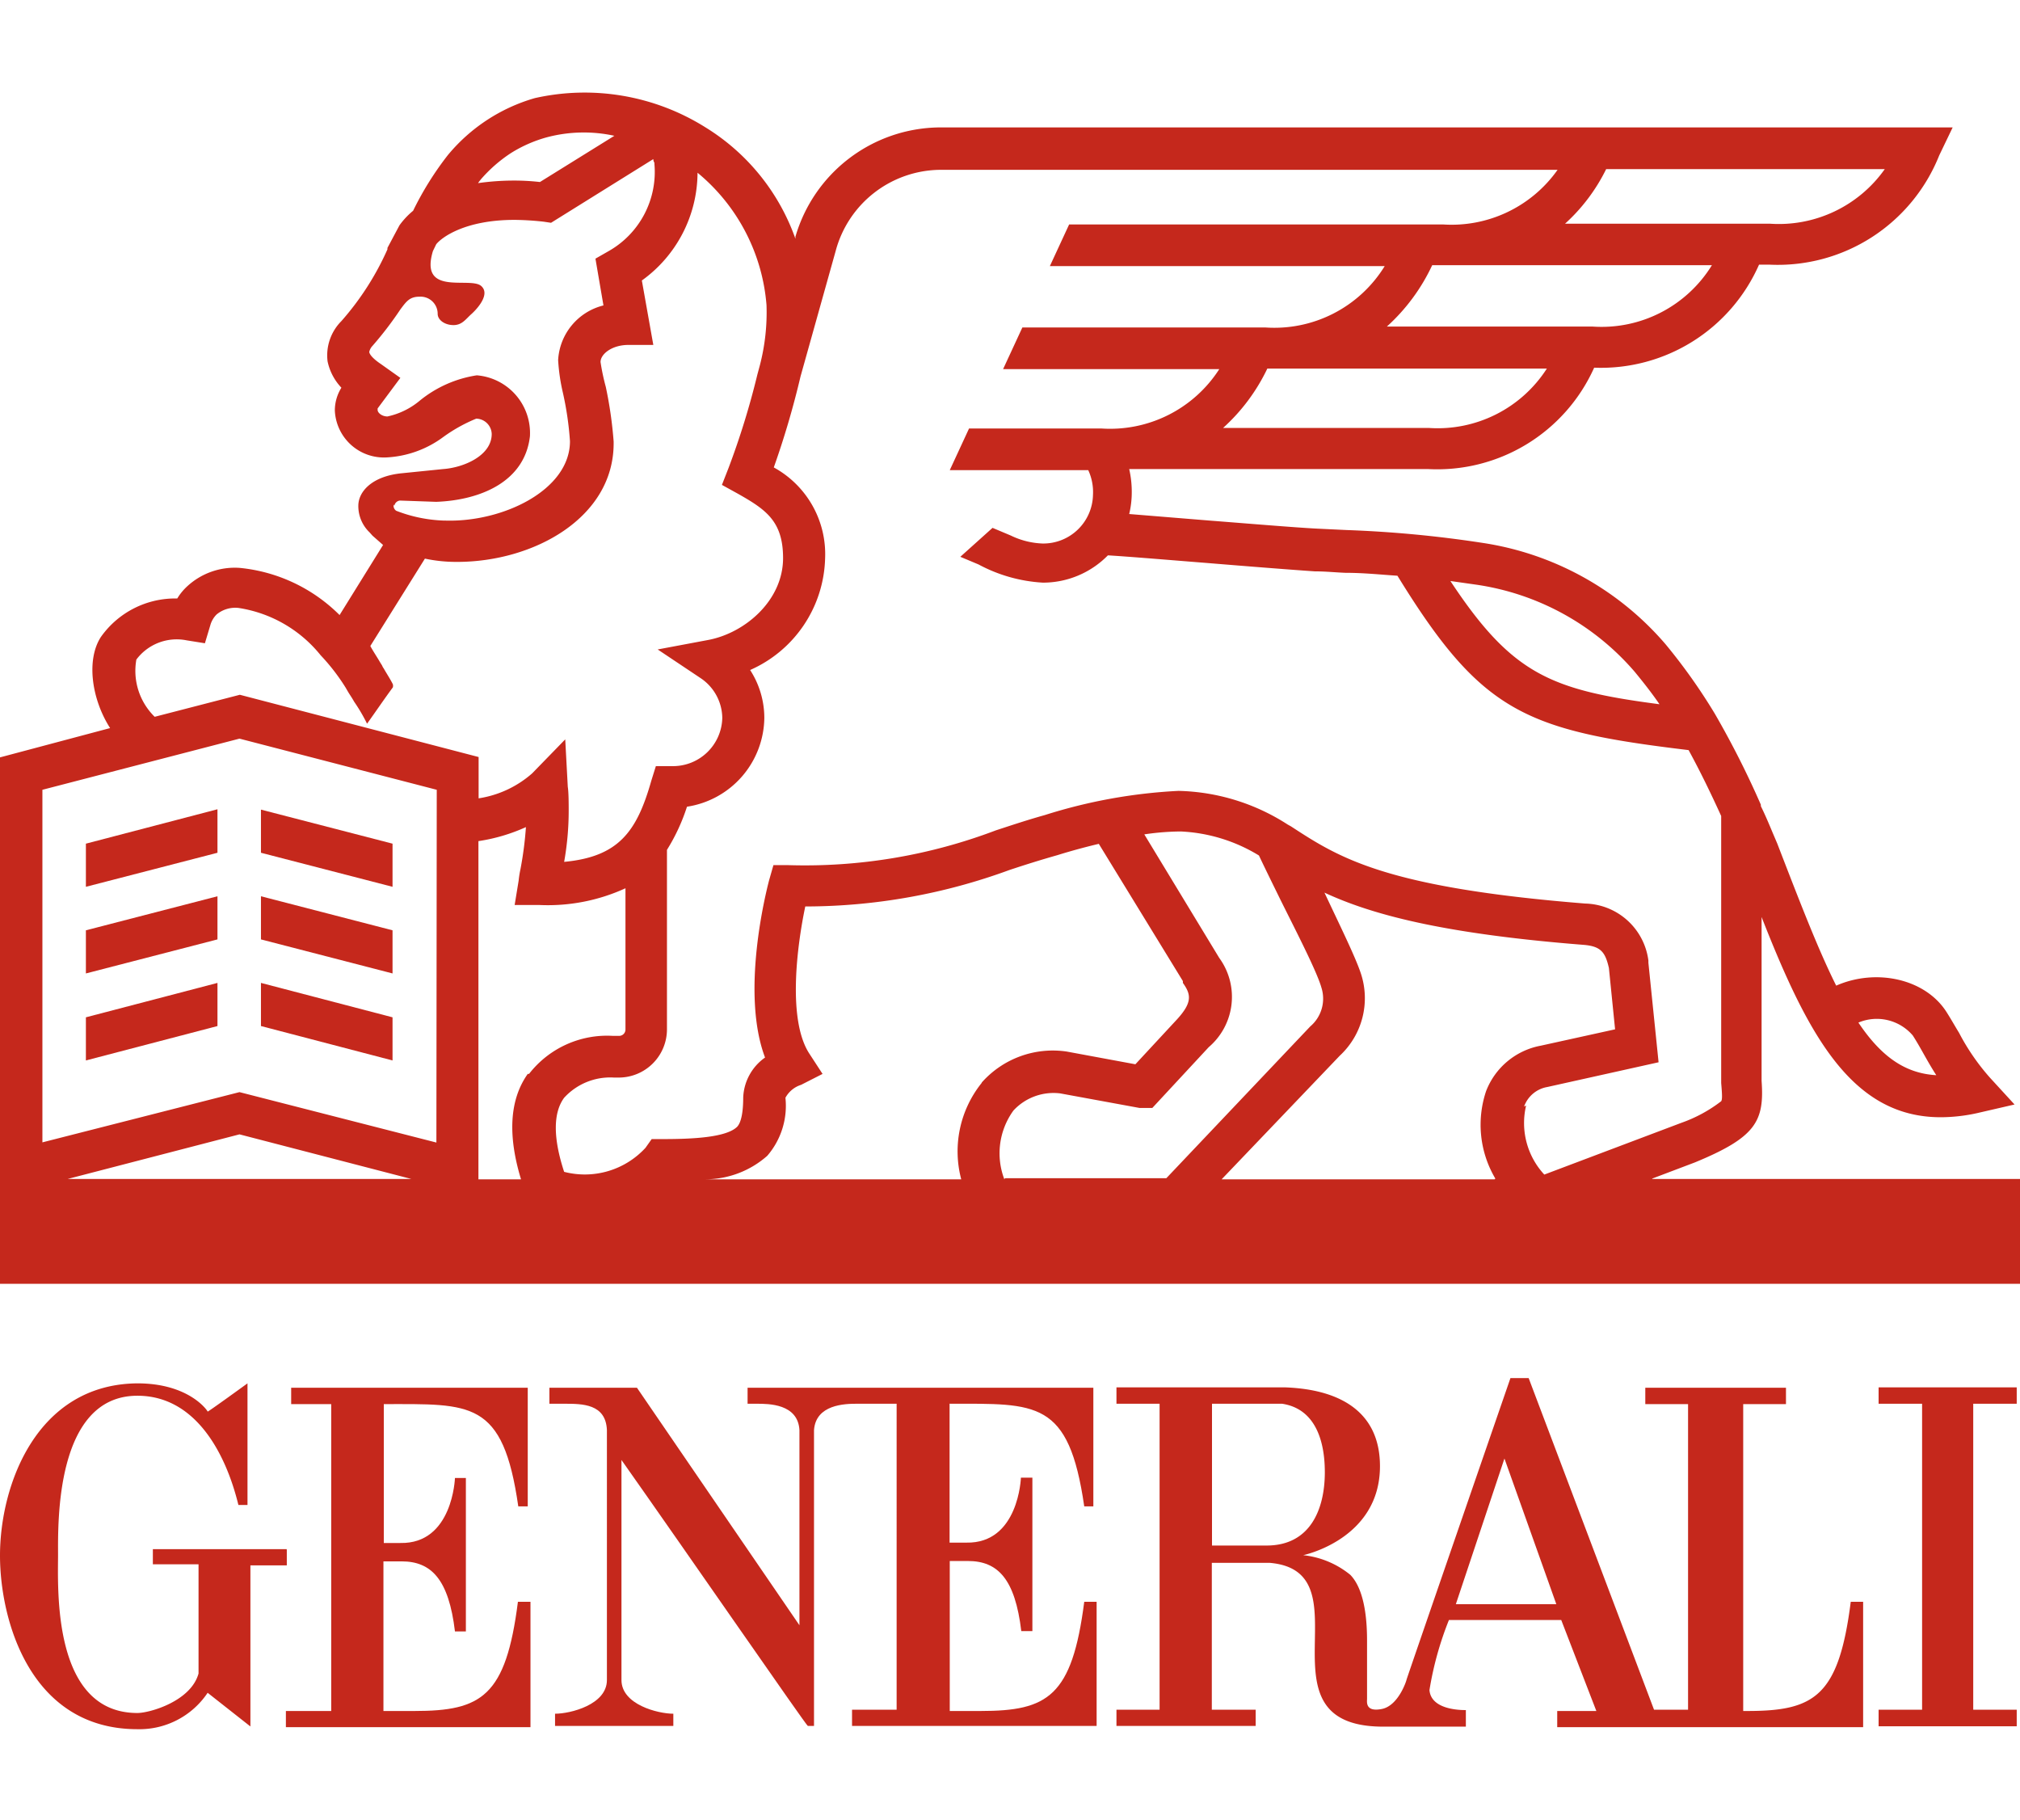 <svg xmlns="http://www.w3.org/2000/svg" viewBox="0 0 111 100"><defs><style>.cls-1{fill:#c5281c;}.cls-2{fill:none;}</style></defs><g id="Layer_2" data-name="Layer 2"><g id="Layer_2-2" data-name="Layer 2"><g id="_1_1_generalli" data-name="1_1_generalli"><path class="cls-1" d="M21.09,84.77V77.14c4.8,0,6.55-.24,7.39,5.62H29V76.24H16v.9H18.2V94H15.71v.89H29.15V88h-.69c-.66,5.2-2,6-5.68,6H21.07V85.78h1c1.64,0,2.59,1,2.93,3.85h.6V81.2H25s-.12,3.63-3,3.57h-.88Z"/><path class="cls-1" d="M15.75,85.11H8.4v.83h2.51v6c-.42,1.53-2.69,2.17-3.36,2.17-4.7,0-4.36-6.87-4.36-8.71,0-1.69-.16-8.72,4.36-8.72,3.2,0,4.86,3.17,5.55,6h.5V76s-2.19,1.59-2.19,1.55S10.4,76,7.55,76C2,76.05,0,81.6,0,85.46,0,89,1.65,95,7.55,95a4.51,4.51,0,0,0,3.86-2s2.35,1.85,2.35,1.85V86h2v-.85Z"/><path class="cls-1" d="M101.7,88c-.66,5.2-2,6-5.68,6h-.23V77.14h2.35v-.9H90.41v.9h2.35V93.93H90.89L84,75.71H83s-5.71,16.53-5.71,16.57-.44,1.43-1.36,1.61-.81-.4-.81-.56V90.14c0-.85-.06-2.74-.92-3.62a4.91,4.91,0,0,0-2.59-1.08s4.22-.87,4.22-4.89c0-2.81-1.95-4.21-5.22-4.33H61.35v.9h2.37V93.93H61.35v.89H69v-.89H66.59V85.86h3.17c5.49.46-.94,9,6.25,9h4.54v-.91c-.26,0-1.91,0-2-1.1A18.06,18.06,0,0,1,79.62,89h6.17l1.93,5H85.57v.89h16.81V88ZM69.6,84.91h-3V77.12h3.85c2.27.34,2.35,2.95,2.35,3.8C72.79,82.92,72,84.91,69.6,84.91ZM80,88.13l2.67-8,2.85,8H80Z"/><path class="cls-1" d="M52.19,77.12c4.78,0,6.54-.22,7.39,5.64h.5V76.24h-19v.88h.5c.66,0,2.27,0,2.35,1.45h0V89.29L35,76.24H30.19v.88H31c1,0,2.29,0,2.35,1.45V92.3c0,1.35-2,1.85-2.85,1.85h0v.67H37v-.67c-.84,0-2.85-.5-2.85-1.85V80.21c3.53,5,10.18,14.63,10.24,14.61h.34V78.57c.1-1.41,1.69-1.45,2.35-1.45h2.19V93.93H46.82v.89H60.26V88h-.68c-.67,5.2-2,6-5.69,6h-1.7V85.76h1c1.65,0,2.59,1,2.93,3.85h.61V81.18H56.1s-.12,3.63-3,3.57h-.92V77.1Z"/><polygon class="cls-1" points="110.82 77.12 110.82 76.22 103.23 76.22 103.23 77.12 105.62 77.12 105.62 93.93 103.23 93.93 103.23 94.84 110.82 94.84 110.82 93.93 108.43 93.93 108.43 77.12 110.82 77.12"/><path class="cls-1" d="M90.79,64.75l2.35-.89h0c3.34-1.38,3.82-2.25,3.66-4.48v-9c2.53,6.45,4.94,11,9.84,11a9.39,9.39,0,0,0,2.15-.26l1.91-.44-1.33-1.45a12.17,12.17,0,0,1-1.72-2.49c-.21-.34-.41-.7-.65-1.08-1.14-1.87-3.87-2.49-6.1-1.51-1-2-2-4.6-3.24-7.81l-.26-.61c-.2-.48-.42-1-.64-1.44v-.08h0a49.84,49.84,0,0,0-2.53-5,31.55,31.55,0,0,0-2.71-3.82,16.47,16.47,0,0,0-10.09-5.57,63.9,63.9,0,0,0-7.43-.7l-1.67-.08c-1.16-.06-3.55-.26-5.86-.44l-4.42-.36a5.11,5.11,0,0,0,.14-1.11,5.58,5.58,0,0,0-.14-1.36H78.48a9.45,9.45,0,0,0,9.12-5.57,9.49,9.49,0,0,0,9.06-5.66h.58a9.55,9.55,0,0,0,9.32-6L107.3,7H51.64A8.33,8.33,0,0,0,43.71,13l0,.12A11.79,11.79,0,0,0,38.77,7a12.49,12.49,0,0,0-9.38-1.61,9.67,9.67,0,0,0-4.78,3.13,17.24,17.24,0,0,0-1.91,3.06,4.23,4.23,0,0,0-.75.8l-.66,1.24,0,.08a15.42,15.42,0,0,1-2.53,3.94A2.67,2.67,0,0,0,18,19.85a3,3,0,0,0,.76,1.45v0a2.36,2.36,0,0,0-.36,1.26,2.7,2.7,0,0,0,2.85,2.57A5.72,5.72,0,0,0,24.37,24a8.66,8.66,0,0,1,1.8-1,.87.87,0,0,1,.85.84c0,1.2-1.55,1.85-2.67,1.93L22.08,26c-1.63.16-2.39,1-2.39,1.79a2,2,0,0,0,.62,1.46l.16.18.58.51-2.39,3.85a9,9,0,0,0-5.48-2.59,3.85,3.85,0,0,0-2.88,1,3.08,3.08,0,0,0-.56.68h0A5,5,0,0,0,5.54,35c-.8,1.24-.52,3.39.51,5L0,41.61V70.53H111V64.77H90.79Zm14.32-7.86c.23.36.41.68.59,1s.44.78.7,1.18c-1.75-.1-3.05-1.06-4.28-2.89A2.6,2.6,0,0,1,105.11,56.89Zm-24-24.77a14.17,14.17,0,0,1,8.72,4.79c.46.56.92,1.14,1.36,1.78-6-.78-8.11-1.66-11.49-6.77ZM78.5,23.51H67.21a10.46,10.46,0,0,0,2.43-3.26H85A7.13,7.13,0,0,1,78.5,23.51Zm9-5.57H76.21a10.57,10.57,0,0,0,2.49-3.37H94.07A7.12,7.12,0,0,1,87.5,17.94Zm.76-8.65h15.31a7.13,7.13,0,0,1-6.31,3H86A10,10,0,0,0,88.26,9.29Zm-61.85.58a7.91,7.91,0,0,1,1.65-1.45,7.38,7.38,0,0,1,2-.88,7.91,7.91,0,0,1,3.7-.08L29.67,10a12.62,12.62,0,0,0-1.49-.08,14.16,14.16,0,0,0-1.91.14,1.11,1.11,0,0,1,.12-.16ZM21.67,27.79a.35.35,0,0,1,.3-.29l2,.07c2.41-.09,4.86-1.09,5.15-3.6a3.18,3.18,0,0,0-2.92-3.35A6.51,6.51,0,0,0,23.08,22a4.11,4.11,0,0,1-1.79.88c-.3,0-.54-.2-.54-.36v-.08L22,20.76,20.93,20c-.24-.16-.6-.44-.64-.66a.7.7,0,0,1,.18-.34A19.3,19.3,0,0,0,22,17c.33-.44.51-.7,1.05-.7a.94.94,0,0,1,1,.94c0,.34.39.62.87.62s.68-.34,1-.62c0,0,1.13-1,.52-1.53s-3.41.59-2.65-1.92l.18-.37c.3-.38,1.59-1.34,4.3-1.34a15.44,15.44,0,0,1,1.61.1l.4.06L35.9,8.74c0,.12.06.2.06.2h0V9a5,5,0,0,1-2.54,4.81l-.7.4.44,2.57a3.28,3.28,0,0,0-2.49,3,10.38,10.38,0,0,0,.26,1.79,17.47,17.47,0,0,1,.39,2.67c0,2.69-3.7,4.46-6.85,4.36h-.08a7.91,7.91,0,0,1-2.62-.54.34.34,0,0,1-.14-.34ZM7.49,36.24a2.77,2.77,0,0,1,2.77-1.06l1,.16.3-1a1.35,1.35,0,0,1,.34-.58,1.61,1.61,0,0,1,1.21-.36A7.18,7.18,0,0,1,17.62,36,11.14,11.14,0,0,1,19,37.79c.08.14.16.28.24.4s.2.32.22.36a9.52,9.52,0,0,1,.71,1.21c.48-.67.94-1.35,1.42-2a.4.4,0,0,0,0-.16c-.1-.22-.36-.62-.5-.87a.81.81,0,0,1-.1-.18h0s-.08-.12-.16-.26-.38-.6-.48-.8l3-4.8a8.24,8.24,0,0,0,1.69.18h.08c4.22,0,8.6-2.43,8.6-6.51v-.1a22.64,22.64,0,0,0-.43-3A12,12,0,0,1,33,19.89c0-.44.63-.94,1.53-.94H35.9l-.63-3.54a7.32,7.32,0,0,0,3.06-5.92,10.5,10.5,0,0,1,3.79,7.27,11.56,11.56,0,0,1-.36,3.29l-.14.52h0a43.7,43.7,0,0,1-1.59,5.15l-.36.92.87.48c1.54.87,2.49,1.51,2.49,3.54,0,2.33-2.09,4.12-4.12,4.5l-2.77.52,2.35,1.57a2.67,2.67,0,0,1,1.2,2.19,2.71,2.71,0,0,1-2.77,2.65h-.88l-.25.8C35,45.68,34,47.07,31,47.35a16,16,0,0,0,.25-2.83c0-.28,0-1-.05-1.29l-.14-2.61-1.82,1.87a5.77,5.77,0,0,1-2.94,1.37V41.59L13.18,38.17,8.5,39.38a3.53,3.53,0,0,1-1-3.18ZM3.72,64.77l9.44-2.45,9.44,2.45Zm20.26-2L13.16,60,2.33,62.76V43.39l10.83-2.81L24,43.39ZM29,59c-1,1.41-1.11,3.36-.37,5.79H26.29V46.21a9.83,9.83,0,0,0,2.61-.77,19.51,19.51,0,0,1-.3,2.31,5.55,5.55,0,0,0-.1.63l-.22,1.34h1.37a10.24,10.24,0,0,0,4.72-.92v7.75a.35.35,0,0,1-.34.36h-.34A5.43,5.43,0,0,0,29.07,59Zm24.94.5a6,6,0,0,0-1.12,5.29H38.79a5.15,5.15,0,0,0,3.37-1.29,4.2,4.2,0,0,0,1-3.19,1.49,1.49,0,0,1,.86-.71L45.2,59l-.73-1.12c-1.2-1.85-.68-5.89-.22-8.08h.1a32.6,32.6,0,0,0,11.11-2c.84-.28,1.73-.56,2.65-.82h0s1-.32,2.27-.62L65,53.9,65,54c.46.64.52,1.08-.32,2l-2.29,2.47-3.78-.7h0a5.22,5.22,0,0,0-4.66,1.7Zm1.25,5.29a4,4,0,0,1,.5-3.78,3,3,0,0,1,2.57-.94l4.36.8h.7l3.1-3.34v0A3.63,3.63,0,0,0,67,52.63l-4.12-6.79a14.06,14.06,0,0,1,2-.16h0A9,9,0,0,1,69.18,47c.3.64.72,1.49,1.18,2.43.87,1.75,2,3.94,2.25,4.82A2,2,0,0,1,72,56.39l-7.91,8.34H55.22Zm26.94,0h-15L73.62,58a4.31,4.31,0,0,0,1.16-4.52c-.3-.91-1.16-2.65-2-4.44,2.54,1.18,6.39,2.25,14.25,2.87.94.08,1.18.4,1.38,1.27l.34,3.37-4.09.9a4,4,0,0,0-3,2.5,5.8,5.8,0,0,0,.51,4.8Zm1.62-4a1.65,1.65,0,0,1,1.27-1.07l6.12-1.36-.56-5.47v-.12a3.59,3.59,0,0,0-3.47-3.13c-11-.88-13.52-2.51-16.17-4.24v0h0l-.18-.1a11.52,11.52,0,0,0-6-1.85,29,29,0,0,0-7.35,1.33c-1,.28-1.83.56-2.69.84a29.57,29.57,0,0,1-11.39,1.91H42.5l-.24.84c-.18.69-1.56,6.19-.22,9.73a2.82,2.82,0,0,0-1.2,2.19c0,1.2-.24,1.5-.32,1.6-.59.61-2.5.69-4.1.69h-.61l-.34.48A4.53,4.53,0,0,1,31,64.38c-.6-1.82-.62-3.23,0-4.07a3.43,3.43,0,0,1,2.74-1.11H34a2.65,2.65,0,0,0,2.65-2.65V46.69a10.59,10.59,0,0,0,1.1-2.37A5,5,0,0,0,42,39.44a4.85,4.85,0,0,0-.78-2.63,6.9,6.9,0,0,0,4.12-6.13,5.43,5.43,0,0,0-2.82-5,47.43,47.43,0,0,0,1.47-5l1.93-6.89a6,6,0,0,1,5.74-4.46H85.59a7.13,7.13,0,0,1-6.31,3H58.75l-1.06,2.29h18.4a7.12,7.12,0,0,1-6.57,3.37H56.18l-1.06,2.29H67a7.13,7.13,0,0,1-6.49,3.26H53.25l-1.06,2.29H59.8a2.87,2.87,0,0,1,.26,1.36,2.73,2.73,0,0,1-2.77,2.67,4.36,4.36,0,0,1-1.75-.44l-1-.42-1.77,1.59,1,.42h0a8.48,8.48,0,0,0,3.54,1,5,5,0,0,0,3.57-1.5c1.31.08,3.42.26,5.45.42,2.43.2,4.74.38,5.92.46.6,0,1.15.06,1.69.08,1,0,1.93.1,2.85.16,4.62,7.51,7,8.5,16,9.58.64,1.17,1.23,2.39,1.79,3.62V59.5c.06.69.06.91,0,1a7.82,7.82,0,0,1-2.17,1.18l-7.55,2.85a4.16,4.16,0,0,1-1-3.79Z"/><polygon class="cls-1" points="21.57 46.35 14.34 44.48 14.34 46.85 21.57 48.72 21.57 46.35"/><polygon class="cls-1" points="4.72 48.72 11.95 46.85 11.95 44.46 4.72 46.35 4.72 48.72"/><polygon class="cls-1" points="4.72 53.48 11.95 51.61 11.95 49.24 4.72 51.11 4.72 53.48"/><polygon class="cls-1" points="21.57 51.11 14.34 49.24 14.34 51.61 21.57 53.48 21.57 51.11"/><polygon class="cls-1" points="21.57 55.89 14.34 54 14.34 56.37 21.57 58.26 21.57 55.89"/><polygon class="cls-1" points="4.72 58.26 11.95 56.37 11.95 54 4.72 55.89 4.72 58.26"/><rect class="cls-2" width="111" height="100"/></g></g></g></svg>